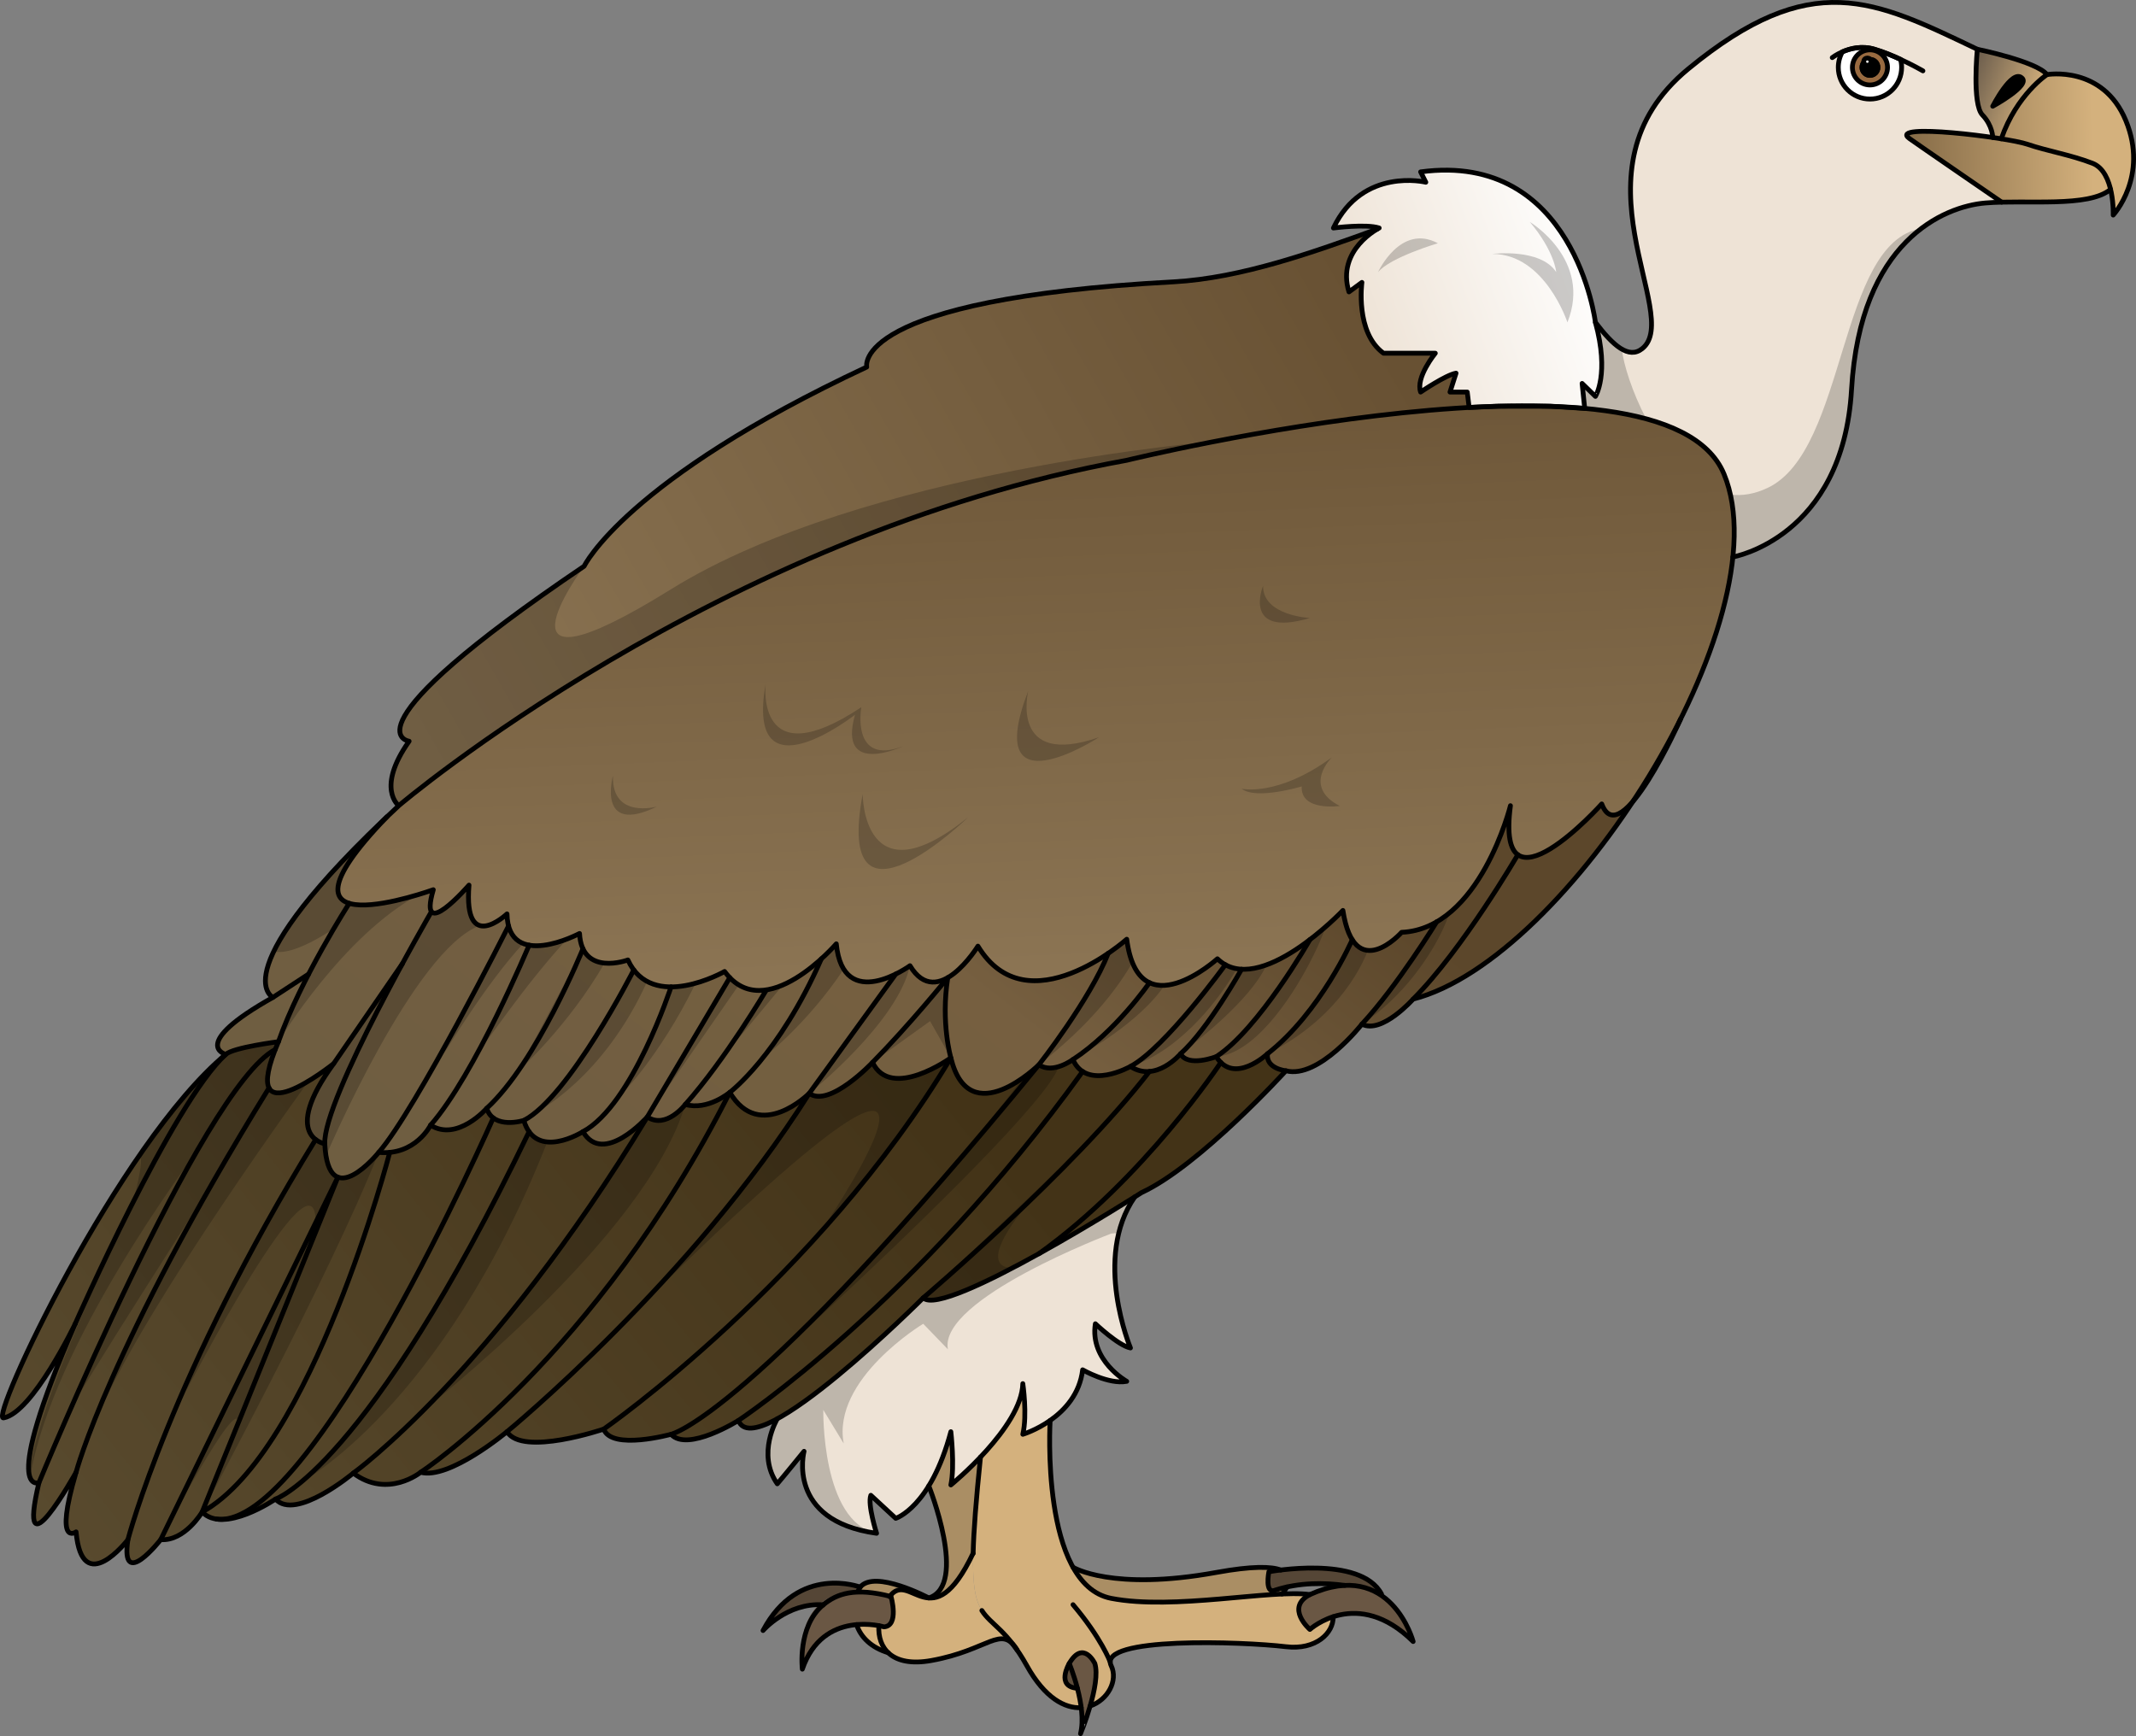 <?xml version="1.0" encoding="utf-8"?>
<!-- Generator: Adobe Illustrator 24.1.2, SVG Export Plug-In . SVG Version: 6.00 Build 0)  -->
<svg version="1.1" xmlns="http://www.w3.org/2000/svg" xmlns:xlink="http://www.w3.org/1999/xlink" x="0px" y="0px"
	 width="445.232px" height="361.898px" viewBox="0 0 445.232 361.898" enable-background="new 0 0 445.232 361.898"
	 xml:space="preserve">
<rect x="0" y="0" width="445.232" height="361.898" fill="#808080" stroke="none"/>
<g id="Layer_1">
	<g>
		<g>
			<path opacity="0.3" d="M306.228,84.941c-33.98,1.88-71.37,11.01-71.37,11.01c-84.71,15.36-150.7,71.12-151.73,71.99
				c-0.01,0.01-0.01,0.01-0.01,0.01s0,0-0.01,0c-0.26-0.21-4.59-3.88,2.17-13.44c0,0-14.64-1.92,36.48-36.48c0,0,8.61-18,58.9-41.52
				c0,0-3.46-14.16,63.98-17.76c14.2-0.79,29.32-6.24,42.39-10.97c-1.78,1.05-8.18,5.45-5.85,13.07l2.7-1.98
				c0,0-1.44,10.44,4.5,14.76h10.8c0,0-4.14,5.04-3.06,8.1c0,0,5.22-3.56,7.38-3.94l-1.26,3.94h3.6L306.228,84.941z"/>
			<g>
				<linearGradient id="SVGID_1_" gradientUnits="userSpaceOnUse" x1="382.822" y1="35.37" x2="436.342" y2="34.17">
					<stop  offset="0" style="stop-color:#685133"/>
					<stop  offset="1" style="stop-color:#D4B17D"/>
				</linearGradient>
				<path fill="url(#SVGID_1_)" d="M439.988,39.691c-4.23,2.99-14.98,2.13-23.01,2.27c-2.2-1.51-17.75-12.2-18.98-13.09
					c-3.32-2.42,8.8-1.47,17.37-0.21c0.62,0.09,1.21,0.18,1.78,0.27c2.49,0.4,4.5,0.81,5.45,1.14c4.2,1.44,8.88,2.16,13.56,3.96
					C438.368,34.881,439.458,37.341,439.988,39.691z"/>
				<path fill="#FFFFFF" d="M396.378,14.05c0,3.65-2.95,6.6-6.6,6.6c-3.65,0-6.6-2.95-6.6-6.6c0-1.18,0.31-2.29,0.86-3.25
					c1.63-0.71,4.05-1.33,6.7-0.53c1.85,0.55,3.76,1.34,5.42,2.11C396.308,12.911,396.378,13.471,396.378,14.05z"/>
				<circle fill="#986A40" cx="389.778" cy="14.051" r="3.66"/>
				
					<circle stroke="#000000" stroke-linecap="round" stroke-linejoin="round" stroke-miterlimit="10" cx="389.778" cy="14.051" r="1.665"/>
				<circle fill="#FFFFFF" cx="389.238" cy="12.851" r="0.75"/>
				<linearGradient id="SVGID_2_" gradientUnits="userSpaceOnUse" x1="332.652" y1="53.118" x2="284.772" y2="70.758">
					<stop  offset="0" style="stop-color:#FFFFFF"/>
					<stop  offset="1" style="stop-color:#EEE3D6"/>
				</linearGradient>
				<path fill="url(#SVGID_2_)" d="M332.548,82.631l-2.77-2.7l0.54,5.2c-0.03,0-0.06-0.01-0.09-0.01c-2.25-0.2-4.56-0.34-6.94-0.42
					c-3.54-0.13-7.22-0.13-10.97-0.02c-2.01,0.06-4.05,0.14-6.09,0.26l-0.39-3.21h-3.6l1.26-3.94c-2.16,0.38-7.38,3.94-7.38,3.94
					c-1.08-3.06,3.06-8.1,3.06-8.1h-10.8c-5.94-4.32-4.5-14.76-4.5-14.76l-2.7,1.98c-2.33-7.62,4.07-12.02,5.85-13.07
					c0.01-0.01,0.03-0.02,0.04-0.02c0.01-0.01,0.01-0.01,0.02-0.01c0.25-0.15,0.39-0.22,0.39-0.22c-2.7-0.9-9.54,0-9.54,0
					c6.12-12.78,19.26-9.54,19.26-9.54l-1.08-2.16c32.04-4.32,36.43,31.37,36.43,31.37
					C335.518,77.981,332.548,82.631,332.548,82.631z"/>
				<linearGradient id="SVGID_3_" gradientUnits="userSpaceOnUse" x1="290.325" y1="72.956" x2="101.464" y2="180.361">
					<stop  offset="0" style="stop-color:#685133"/>
					<stop  offset="1" style="stop-color:#8C7554"/>
				</linearGradient>
				<path fill="url(#SVGID_3_)" d="M306.228,84.941c2.25,26.37-21.21,57.924-35.19,60.634
					c-11.23,2.18-108.676,27.656-108.676,27.656c-84.71,15.36-78.204-6.16-79.234-5.29c-0.01,0.01-0.01,0.01-0.01,0.01s0,0-0.01,0
					c-0.26-0.21-4.59-3.88,2.17-13.44c0,0-14.64-1.92,36.46-36.46c0.01-0.01,0.02-0.02,0.02-0.02s8.61-18,58.9-41.52
					c0,0-3.46-14.16,63.98-17.76c14.2-0.79,29.32-6.24,42.39-10.97c-1.78,1.05-8.18,5.45-5.85,13.07l2.7-1.98
					c0,0-1.44,10.44,4.5,14.76h10.8c0,0-4.14,5.04-3.06,8.1c0,0,5.22-3.56,7.38-3.94l-1.26,3.94h3.6L306.228,84.941z"/>
				<linearGradient id="SVGID_4_" gradientUnits="userSpaceOnUse" x1="181.497" y1="203.891" x2="-57.441" y2="394.17">
					<stop  offset="0" style="stop-color:#433317"/>
					<stop  offset="1" style="stop-color:#635539"/>
				</linearGradient>
				<path fill="url(#SVGID_4_)" d="M268.038,223.211c0,0-18,19.8-30.06,25.38c0,0-0.52,0.33-1.44,0.91l-4.2,2.6
					c-4.05,2.48-9.84,5.94-15.76,9.22c-0.01,0.01-0.01,0.02-0.02,0.02c-10.76,5.97-21.98,11.35-24.12,9.21
					c0,0-14.77,14.77-26.09,22.52l-4.33,2.69c-4.06,2.21-7.16,2.8-8.1,0.35c0,0-10.62,6.66-14.04,2.88c0,0-12.42,3.42-14.04-1.08
					c0,0-16.92,5.76-20.16,0.54c0,0-12.06,10.08-18,8.46c0,0-6.84,5.57-14.04,0.18c0,0-12.06,10.08-16.2,5.4
					c0,0-6.78,4.63-11.84,4.22c-0.16-0.02-0.31-0.03-0.47-0.05c-1.14-0.16-2.17-0.61-2.99-1.47c0,0-3.6,6.12-8.64,5.76
					c0,0-8.46,10.83-6.84,0.02c0,0-9.54,12.4-10.8-1.64c0,0-4.68,3.42,0-12.42c0,0-12.6,22.68-7.74,2.16c0,0-1.25,0.49-1.85-1.06
					c0-0.01,0-0.01,0-0.02c-0.93-2.43-0.25-9.84,9.26-31.74c-1.18,2.42-9.19,18.34-14.79,19.32c-2.25,0.4,11.77-30.72,28.25-54.62
					c5.92-8.58,12.16-16.24,18.08-21.16c0.64-0.59,2.57-1.13,4.64-1.57c-0.02,0.09,5.64-1.6,14.93-4.21
					c29.93-8.43,97.6-26.5,134.8-25.7C259.988,189.56,268.038,223.211,268.038,223.211z"/>
				<path opacity="0.2" d="M134.928,232.84c0,0-18.295,33.167-46.572,61.059c0,0,46.302-35.948,54.492-63.669
					S134.928,232.84,134.928,232.84z"/>
				<path opacity="0.2" d="M126.527,279.255c0,0,38.192-39.844,42.152-51.334s29.52-7.41,29.52-7.41s-12.435,21.21-27.398,36.645
					C170.801,257.155,218.79,186.89,126.527,279.255z"/>
				<path opacity="0.2" d="M215.016,222.311c0,0-23.365,31.731-47.991,55.166S245.873,207.551,215.016,222.311z"/>
				<path opacity="0.2" d="M211.139,264.266c0,0-11.621,1.364,10.219-21.196l-28.92,27.48"/>
				<path opacity="0.2" d="M65.788,237.541c0,0-21.55,34.57-27.07,52.57c0,0,27.26-52.695,27.07-35.227l-32.29,66.067
					c0,0,16.271-30.917,16.145-24.279l-7.505,18.519c0,0,26.64-49.26,36.81-74.97S65.788,237.541,65.788,237.541z"/>
				<path opacity="0.2" d="M66.638,214.01l-2.3,11.33c0,0-33.67,46.22-43.24,68.38c0.37-1.14,6.64-19.62,23.14-47.04
					c-1.67,2.59-27.69,43.23-29.89,47.73c1.53-3.44,17.97-40.5,26.53-54.16c-0.91,1.2-30.03,39.94-34.61,67.74
					c-0.08-0.5-1.1-9.99,21.29-56.88c0,0,2.87-10.06,1.43-10.16c5.92-8.58,12.16-16.24,18.08-21.16c0.64-0.59,2.57-1.13,4.64-1.57
					C51.688,218.31,57.348,216.621,66.638,214.01z"/>
				<linearGradient id="SVGID_5_" gradientUnits="userSpaceOnUse" x1="229.956" y1="142.252" x2="128.435" y2="272.572">
					<stop  offset="0" style="stop-color:#5C472B"/>
					<stop  offset="0.402" style="stop-color:#765F40"/>
					<stop  offset="1" style="stop-color:#6F5E41"/>
				</linearGradient>
				<path fill="url(#SVGID_5_)" d="M340.348,167.111c-0.05,0.07-0.2,0.3-0.41,0.61c-0.52,0.79-1.05,1.57-1.59,2.34
					c-0.4,0.58-0.71,1.03-0.76,1.11c-0.01,0.01-0.01,0.01-0.01,0.01c-13.01,18.49-29.21,33.59-43.02,37.09c0,0-6.54,7.38-10.68,5.22
					c0,0-9,11.52-15.84,9.72c0,0-4.2-0.42-3.84-3.54c0,0-5.89,5.59-9.73,1.81c-0.34-0.33-0.65-0.73-0.95-1.21
					c0,0-5.88,2.28-7.44-0.6c0,0-2.85,3.38-6.48,3.69c-1.25,0.11-2.6-0.15-3.96-1.05c0,0-6.18,3.49-9.97,1.05
					c-0.82-0.52-1.52-1.32-2.03-2.49c0,0-4.2,3.12-7.08,1.08c-0.01,0.01-0.01,0.01-0.02,0.02c-0.01,0.02-0.03,0.03-0.05,0.05
					c-1.06,1.02-14.6,13.65-18.29-1.51c0,0-12.48,9-16.32,0.96c0,0-9,9.54-13.2,6.45c0,0,0,0.01-0.01,0.01
					c-0.42,0.41-10.44,10.12-16.55-0.22c0,0-4.59,3.87-9.27,2.52c0,0-3.96,5.22-7.92,2.61l-0.05,0.07
					c-0.77,0.84-9.32,9.95-13.36,2.99c0,0-7.74,4.9-11.23,0c-0.45-0.62-0.82-1.39-1.1-2.34c0,0-6.3,1.98-7.74-2.52
					c0,0-6.12,7.02-11.7,3.51c0,0-2.51,5.11-8.51,5.68c-0.72,0.06-1.48,0.07-2.29-0.01c0,0-5.18,6.46-8.52,5.17
					c-1.12-0.43-2.04-1.73-2.48-4.43c0,0,0,0,0-0.01c-0.05-0.31-0.1-0.63-0.13-0.97c-0.01-0.07-0.02-0.15-0.02-0.23
					c-0.05-0.41-0.08-0.86-0.1-1.33c0,0-0.97-0.15-1.91-0.88c-0.95-0.73-1.87-2.05-1.7-4.38c0,0,0,0,0-0.01
					c0.08-1.15,0.42-2.54,1.15-4.24c0.01-0.03,0.03-0.07,0.05-0.11c0.85-1.94,2.21-4.27,4.25-7.07c-0.56,0.44-11.47,9.04-13.46,5.05
					c-0.63-1.24-0.39-3.7,1.29-8c0.2-0.51,0.42-1.06,0.67-1.63c0,0-9.38,1.19-10.97,2.64c0,0-7.81-1.98,9.83-11.88
					c0,0-3.64-1.68,0.16-9.56c2.71-5.64,9.22-14.44,23.58-28.07c-10.991,11.409,194.693-12.4,194.693-12.41
					C275.341,157.861,337.728,170.141,340.348,167.111z"/>
				<path fill="#EEE3D6" d="M416.978,41.961c-2.2-1.51-17.75-12.2-18.98-13.09c-3.32-2.42,8.8-1.47,17.37-0.21c0,0,0-2.46-2.16-4.71
					c-2.16-2.25-1.05-13.68-1.05-13.68c-21.6-10.32-34.56-17.04-60.24,4.08c-25.68,21.12-0.96,51.36-9.6,58.32
					c-1.32,1.06-2.74,0.99-4.26,0.1c-1.72-0.98-3.56-3-5.51-5.57c2.97,10.78,0,15.43,0,15.43l-2.77-2.7l0.54,5.2
					c14.36,1.32,25.56,5.28,29.04,13.7c2,4.85,2.52,10.75,1.85,17.27c0,0,0.16-0.03,0.47-0.1c3.26-0.76,22.61-6.47,24.26-34.81
					c1.06-18.27,7.58-28.26,14.51-33.54c4.83-3.66,9.85-5.04,13.39-5.34c1.07-0.09,2.21-0.14,3.4-0.17
					C417.238,42.141,417.148,42.08,416.978,41.961z M384.038,10.8c1.63-0.71,4.05-1.33,6.7-0.53c1.85,0.55,3.76,1.34,5.42,2.11
					c0.15,0.53,0.22,1.09,0.22,1.67c0,3.65-2.95,6.6-6.6,6.6c-3.65,0-6.6-2.95-6.6-6.6C383.178,12.871,383.488,11.76,384.038,10.8z"
					/>
				<linearGradient id="SVGID_6_" gradientUnits="userSpaceOnUse" x1="382.731" y1="31.282" x2="436.251" y2="30.082">
					<stop  offset="0" style="stop-color:#685133"/>
					<stop  offset="1" style="stop-color:#D4B17D"/>
				</linearGradient>
				<path fill="url(#SVGID_6_)" d="M440.478,44.83c0,0,0.1-2.51-0.49-5.14c-0.53-2.35-1.62-4.81-3.83-5.66
					c-4.68-1.8-9.36-2.52-13.56-3.96c-0.95-0.33-2.96-0.74-5.45-1.14c3.22-9.25,9.53-13.38,9.53-13.38s11.64-2.04,16.44,9.6
					S440.478,44.83,440.478,44.83z"/>
				<linearGradient id="SVGID_7_" gradientUnits="userSpaceOnUse" x1="424.503" y1="22.98" x2="406.593" y2="16.32">
					<stop  offset="0" style="stop-color:#D4B17D"/>
					<stop  offset="1" style="stop-color:#554B42"/>
				</linearGradient>
				<path fill="url(#SVGID_7_)" d="M412.158,10.271c0,0-1.11,11.43,1.05,13.68c2.16,2.25,2.16,4.71,2.16,4.71
					c0.62,0.09,1.21,0.18,1.78,0.27c3.22-9.25,9.53-13.38,9.53-13.38C424.518,12.791,412.158,10.271,412.158,10.271z
					 M415.368,22.141c0,0,3.96-7.73,6.03-5.93C423.468,17.74,415.368,22.141,415.368,22.141z"/>
				<path d="M415.368,22.141c0,0,3.96-7.73,6.03-5.93C423.468,17.74,415.368,22.141,415.368,22.141z"/>
				<path fill="#EEE3D6" d="M228.318,275.951c-1.2,7.68,6.54,12,6.54,12c-3.78,0.72-9.19-2.4-9.19-2.4
					c-0.61,5.09-3.79,8.47-6.78,10.56c-2.93,2.06-5.69,2.88-5.69,2.88c0.96-4.08,0-10.56,0-10.56c-0.13,5.06-4.74,11.02-8.82,15.31
					c-3.26,3.44-6.18,5.81-6.18,5.81c0.84-3.84,0-11.1,0-11.1c-1.33,5.01-2.98,8.66-4.6,11.3c-3.49,5.7-6.89,6.76-6.89,6.76
					l-5.19-4.8c-0.72,1.92,1.2,7.92,1.2,7.92c-18.96-2.64-15.12-17.09-15.12-17.09c-3.84,4.74-5.58,6.77-5.58,6.77
					c-4.38-6.24,0-13.55,0-13.55c1.35-0.73,2.81-1.65,4.33-2.69c11.32-7.75,26.09-22.52,26.09-22.52
					c2.14,2.14,13.36-3.24,24.12-9.21c0.01,0,0.01-0.01,0.02-0.02c5.92-3.28,11.71-6.74,15.76-9.22l4.2-2.6
					c-1.63,2.34-2.69,4.89-3.33,7.49c-2.83,11.49,2.43,24,2.43,24C233.118,280.51,228.318,275.951,228.318,275.951z"/>
				<path fill="#D4B17D" d="M277.878,337.03c0.09,3.37-3.56,6.99-9.84,6.24c-9-1.08-39.36-2.16-36.42,3.96
					c1.48,3.08-0.71,7.17-4.39,8.39c0.91-3.11,1.64-6.73,0.98-8.86c0,0-2.29-4.79-5.13-0.33c0,0-0.01,0.03-0.04,0.07
					c-0.05,0.08-0.11,0.17-0.16,0.26c0,0,0.01,0.01,0.02,0.04c-0.56,1.16-1.95,4.73,1.66,5.11c0.34,1.27,0.64,2.66,0.81,4.06
					c-3.4,0.2-7.58-1.99-11.33-8.74c-0.71-1.28-1.4-2.37-2.06-3.31c-0.02-0.04-0.05-0.08-0.07-0.11c-0.23-0.37-0.46-0.69-0.69-0.95
					l-0.05-0.05c-7.12-9.3-10.58-2.24-6.79-39.07c4.08-4.29,8.69-10.25,8.82-15.31c0,0,0.96,6.48,0,10.56c0,0,2.76-0.82,5.69-2.88
					c0,0-1.22,19.88,4.77,30.6c0,0,0,0,0.01,0.01c1.87,3.34,4.43,5.79,7.95,6.47c10.59,2.06,25.93-0.48,35.66-0.91
					c2.26-0.1,4.22-0.09,5.75,0.12c-5.21,2.74,0,7.27,0,7.27S274.858,338.001,277.878,337.03z"/>
				<path fill="#5C4B39" d="M224.558,351.911c-3.61-0.38-2.22-3.95-1.66-5.11C223.018,347.111,223.868,349.211,224.558,351.911z"/>
				<path fill="#6A5744" d="M294.558,342.191c-6.63-6.56-12.69-6.47-16.68-5.17v0.01c-3.02,0.97-4.85,2.64-4.85,2.64
					s-5.21-4.53,0-7.27c2.73-1.23,5.14-1.81,7.26-1.91c2.57-0.13,4.72,0.45,6.5,1.4
					C292.638,335.001,294.558,342.191,294.558,342.191z"/>
				<path fill="#6A5744" d="M227.228,355.621c-0.86,2.99-1.88,5.5-1.99,5.76c0.4-1.62,0.38-3.52,0.13-5.41
					c-0.17-1.4-0.47-2.79-0.81-4.06c-0.69-2.7-1.54-4.8-1.66-5.11c0.06-0.13,0.11-0.24,0.14-0.3c0.03-0.04,0.04-0.07,0.04-0.07
					c2.84-4.46,5.13,0.33,5.13,0.33C228.868,348.891,228.138,352.51,227.228,355.621z"/>
				<path fill="#6A5744" d="M184.248,339.131c0,0-5.334-0.885-8.414,0.035c-3.79,1.13-6.206,1.835-8.596,8.785
					c0,0-1.51-8.88,3.5-13.45c1.75-1.61,4.3-2.68,7.99-2.66h0.03c1.91,0.01,5.18,0.5,7.74,1.17
					C186.498,333.011,187.468,338.931,184.248,339.131z"/>
				<path fill="#D4B17D" d="M185.148,344.53c-3.303-1.238-5.276-2.931-6.606-5.863c3.218-0.531,4.655,0.222,4.655,0.222
					C183.446,341.599,183.048,342.55,185.148,344.53z"/>
				<path fill="#D4B17D" d="M193.578,333.101c-0.06,0-0.13-0.01-0.19-0.02h-0.05c-3.16-0.37-5.61-3.43-7.9-0.25
					c-2.56-0.67-4.77-0.98-6.68-0.99c0.03-0.1,0.07-0.2,0.11-0.3c0.07-0.15,0.16-0.29,0.24-0.43c0.07-0.09,0.13-0.18,0.2-0.26
					c0,0,0,0-0.01,0c2.95-3.62,13.57,1.87,14.26,2.24C193.568,333.091,193.578,333.101,193.578,333.101z"/>
				<path fill="#D4B17D" d="M211.168,342.81c-2.97-3.39-6.03,1.36-17.04,3.34c-4.38,0.79-7.27-0.01-8.98-1.62
					c-2.1-1.98-2.902-2.63-1.952-5.64c5.098-0.222,2.242-6.06,2.242-6.06c2.29-3.18,4.74-0.12,7.9,0.25h0.05
					c0.06,0.01,0.13,0.02,0.19,0.02h0.01c0.01,0.01,0.01,0.01,0.01,0.01h0.01c0.01,0,0.03-0.01,0.04-0.02h0.01
					c2.46-0.01,5.87-2,9.19-9.4C202.488,338.101,205.778,335.771,211.168,342.81z"/>
				<path fill="#D4B17D" d="M204.378,303.74c-0.92,8.96-1.42,15.32-1.53,19.95c-3.32,7.4-6.73,9.39-9.19,9.4
					c8.2-2.71-0.06-23.34-0.06-23.34c1.62-2.64,3.27-6.29,4.6-11.3c0,0,0.84,7.26,0,11.1
					C198.198,309.55,201.118,307.181,204.378,303.74z"/>
				<path fill="#6A5744" d="M179.298,330.851c-0.07,0.08-0.14,0.17-0.19,0.26c-0.08,0.14-0.17,0.28-0.24,0.43
					c-0.05,0.1-0.1,0.2-0.14,0.3c-3.69-0.02-6.24,1.05-7.99,2.66c-6.81-0.01-11.4,5.07-11.68,5.38
					C166.298,326.231,178.808,330.671,179.298,330.851z"/>
				<path fill="#D4B17D" d="M268.238,330.82c-0.22,0.44-0.62,1.01-0.96,1.46c-9.73,0.43-25.07,2.97-35.66,0.91
					c-3.52-0.68-6.08-3.13-7.95-6.47c0.36,0.21,8.62,4.94,29.85,1.07c7.55-1.38,11.51-1.25,13.46-0.5
					c-1.53,0.18-2.49,0.36-2.49,0.36s-0.97,4.86,1.39,3.8C266.658,331.201,267.448,330.99,268.238,330.82z"/>
				<path fill="#6A5744" d="M287.958,332.28c0,0-0.42-0.16-1.17-0.39c-1.78-0.95-3.93-1.53-6.5-1.4c-3.46-0.47-7.73-0.62-12.05,0.33
					c-0.79,0.17-1.58,0.38-2.36,0.63c-2.36,1.06-1.39-3.8-1.39-3.8s0.96-0.18,2.49-0.36
					C272.298,326.631,284.558,325.901,287.958,332.28z"/>
				<path opacity="0.2" d="M193.578,333.101c-0.06,0-0.13-0.01-0.19-0.02h-0.05c-3.16-0.37-5.61-3.43-7.9-0.25
					c-2.56-0.67-4.77-0.98-6.68-0.99c0.03-0.1,0.07-0.2,0.11-0.3c0.07-0.15,0.16-0.29,0.24-0.43c0.07-0.09,0.13-0.18,0.2-0.26
					c0,0,0,0-0.01,0c2.95-3.62,13.57,1.87,14.26,2.24C193.568,333.091,193.578,333.101,193.578,333.101z"/>
				<path opacity="0.2" d="M204.378,303.74c-0.92,8.96-1.42,15.32-1.53,19.95c-3.32,7.4-6.73,9.39-9.19,9.4
					c8.2-2.71-0.06-23.34-0.06-23.34c1.62-2.64,3.27-6.29,4.6-11.3c0,0,0.84,7.26,0,11.1
					C198.198,309.55,201.118,307.181,204.378,303.74z"/>
				<path opacity="0.2" d="M179.298,330.851c-0.07,0.08-0.14,0.17-0.19,0.26c-0.08,0.14-0.17,0.28-0.24,0.43
					c-0.05,0.1-0.1,0.2-0.14,0.3c-3.69-0.02-6.24,1.05-7.99,2.66c-6.81-0.01-11.4,5.07-11.68,5.38
					C166.298,326.231,178.808,330.671,179.298,330.851z"/>
				<path opacity="0.2" d="M268.238,330.82c-0.22,0.44-0.62,1.01-0.96,1.46c-9.73,0.43-25.07,2.97-35.66,0.91
					c-3.52-0.68-6.08-3.13-7.95-6.47c0.36,0.21,8.62,4.94,29.85,1.07c7.55-1.38,11.51-1.25,13.46-0.5
					c-1.53,0.18-2.49,0.36-2.49,0.36s-0.97,4.86,1.39,3.8C266.658,331.201,267.448,330.99,268.238,330.82z"/>
				<path opacity="0.2" d="M287.958,332.28c0,0-0.42-0.16-1.17-0.39c-1.78-0.95-3.93-1.53-6.5-1.4c-3.46-0.47-7.73-0.62-12.05,0.33
					c-0.79,0.17-1.58,0.38-2.36,0.63c-2.36,1.06-1.39-3.8-1.39-3.8s0.96-0.18,2.49-0.36
					C272.298,326.631,284.558,325.901,287.958,332.28z"/>
				<path opacity="0.2" d="M58.048,217.131c1.89-5.37,11.21-22.96,11.5-23.51c-6.44,4.18-10.26,5.22-12.49,4.73
					c2.71-5.64,9.22-14.44,23.58-28.07c-11.83,12.28-11.78,16.84-7.84,18.03c3.66,1.11,10.68-0.69,14.63-1.89
					C71.588,194.911,58.458,216.461,58.048,217.131z"/>
				<path opacity="0.2" d="M67.948,240.951c-0.05-0.31-0.1-0.63-0.13-0.97c-0.01-0.07-0.02-0.15-0.02-0.23
					c-0.1-1.33-0.42-0.71-0.1-1.33c-3.762-0.876-3.627-4.385-3.61-5.27c-0.036-1.975,0.3-2.48,1.15-4.24
					c0.01-0.03,0.03-0.07,0.05-0.11c1.64-3.35,4.9-8.03,9.42-14.57c6.94-10.09,15.22-24.2,15.22-24.2c1.37,1.94,7.83-5.52,7.83-5.52
					c-0.48,5.84,0.68,7.97,2.26,8.42v0.01C86.338,197.961,68.318,240.101,67.948,240.951z"/>
				<path opacity="0.2" d="M109.068,196.681c-7.75,8.36-15.97,22.07-16.56,23.05l13.5-26.69
					C106.538,195.01,107.658,196.131,109.068,196.681z"/>
				<path opacity="0.2" d="M118.268,195.721c-8.46,8.98-18.76,24.08-19.42,25.04l11.44-23.74
					C112.918,197.49,116.098,196.56,118.268,195.721z"/>
				<path opacity="0.2" d="M126.018,200.771c-7.63,13.19-17.69,22.24-18.07,22.58l13.57-25.57
					C122.478,199.851,124.268,200.601,126.018,200.771z"/>
				<path opacity="0.2" d="M134.898,204.59c-9.07,20.07-22.78,27.12-23.4,27.43c7.73-5.55,20.61-29.83,20.61-29.83
					C132.918,203.26,133.868,204.041,134.898,204.59z"/>
				<path opacity="0.2" d="M144.998,204.971c-7.8,15.92-16.1,23.82-16.1,23.82c6.13-8.66,10.98-23.06,10.98-23.06
					C141.638,205.731,143.408,205.411,144.998,204.971z"/>
				<path opacity="0.2" d="M154.018,205.32l-19.09,27.52l-0.05,0.07l17.24-29.11C152.728,204.431,153.358,204.931,154.018,205.32z"
					/>
				<path opacity="0.2" d="M163.198,205.32l-13.4,16.15l9.81-15.1C160.808,206.201,162.018,205.83,163.198,205.32z"/>
				<path opacity="0.2" d="M175.868,202.03c-7.65,11.48-16.73,18.5-17.08,18.77c8.45-10.86,12.42-20.92,12.42-20.92
					c1.91-1.74,3.11-3.13,3.11-3.13C174.548,199.101,175.098,200.81,175.868,202.03z"/>
				<path opacity="0.2" d="M168.678,227.921c0,0,18.36-14.61,21-26.61c2.64-12-2.97,1.74-2.97,1.74L168.678,227.921z"/>
				<path opacity="0.2" d="M198.198,220.51l-4.332-7.65l-11.988,8.61l15.68-17.67C197.558,203.8,196.622,216.415,198.198,220.51z"/>
				<path opacity="0.2" d="M216.558,221.951c0,0,10.64-13.8,14.44-23.22c3.8-9.42,8.596-6.583,8.596-6.583
					S237.198,205.871,216.558,221.951z"/>
				<path opacity="0.2" d="M223.638,220.871c0,0,9.24-5.28,15.96-16.02C246.318,194.111,249.438,206.59,223.638,220.871z"/>
				<path opacity="0.2" d="M235.638,222.31c0,0,7.76-3.64,19.78-21.2S254.958,216.19,235.638,222.31z"/>
				<path opacity="0.2" d="M246.078,219.671c0,0,7.2-7.06,12.72-17.63C264.318,191.471,272.958,199.391,246.078,219.671z"/>
				<path opacity="0.2" d="M253.518,220.271c0,0,8.54-5.1,19.51-24.39C283.998,176.591,268.836,219.212,253.518,220.271z"/>
				<path opacity="0.2" d="M264.198,219.671c0,0,10.24-7.12,17.66-23.78C289.278,179.231,290.478,206.591,264.198,219.671z"/>
				<path opacity="0.2" d="M283.878,213.49c0,0,8.76-8.18,15.6-21.34C306.318,178.991,301.503,201.86,283.878,213.49z"/>
				<linearGradient id="SVGID_8_" gradientUnits="userSpaceOnUse" x1="212.519" y1="63.115" x2="218.279" y2="204.955">
					<stop  offset="0" style="stop-color:#685133"/>
					<stop  offset="1" style="stop-color:#8C7554"/>
				</linearGradient>
				<path fill="url(#SVGID_8_)" d="M361.678,116.001c-1.44,10.02-5.93,22.99-11.36,33.87c0,0-0.02,0.04-0.06,0.13
					c-0.04,0.08-0.1,0.21-0.19,0.39c-0.46,0.91-0.93,1.82-1.41,2.73c-0.24,0.44-0.47,0.87-0.7,1.31c0,0.01-0.01,0.01-0.01,0.01
					c-2.32,4.28-4.85,8.53-7.57,12.62c0,0.01-0.01,0.02-0.01,0.02s-0.01,0.01-0.02,0.03c-2.62,3.03-5.09,4.18-6.48,0.48
					c0,0-12.64,14.1-17.49,10.58c-1.59-1.15-2.34-4.16-1.55-10.17c-0.27,1.05-4.75,18.01-15.35,24.15c0,0,0,0,0,0.01
					c-2.17,1.26-4.61,2.07-7.32,2.19c0,0-6.58,7.39-10.3,1.54c-0.82-1.3-1.5-3.26-1.94-6.1c0,0-2.89,3.04-6.89,6.09
					c0,0,0,0-0.01,0.01c0,0.01-0.01,0.01-0.01,0.01c-4.19,3.19-9.6,6.39-14.21,6.14c-1.19-0.06-2.33-0.35-3.38-0.93
					c-0.58-0.32-1.14-0.73-1.66-1.24c0,0-8.47,7.67-14.16,4.98c-2.24-1.05-4.04-3.71-4.74-9.06c0,0-1.48,1.33-3.86,2.94
					c-6.48,4.41-19.6,10.98-27.16-1.5c0,0-2.8,4.57-6.28,6.57c0,0,0,0,0,0.01h-0.01c-2.54,1.46-5.44,1.55-7.87-2.5
					c0,0-1.22,0.88-2.97,1.74l-0.01,0.01c-4.18,2.05-11.37,3.99-12.38-6.31c0,0-1.2,1.39-3.11,3.13
					c-4.53,4.1-13.08,10.13-19.09,3.92c-0.37-0.38-0.73-0.81-1.08-1.29c0,0-5.63,3.22-11.16,3.22c-2.89,0-5.75-0.88-7.77-3.54
					c-0.46-0.6-0.87-1.29-1.23-2.08c0,0-7.04,2.64-9.36-2.33c0-0.01,0-0.01,0-0.01c-0.39-0.83-0.65-1.88-0.72-3.18
					c0,0-6.06,3.23-10.51,2.43c-1.96-0.34-3.6-1.46-4.28-3.98c0-0.01,0-0.02,0-0.02c-0.2-0.72-0.31-1.55-0.33-2.51
					c0,0-9.12,8.64-7.92-6c0,0-6.46,7.46-7.83,5.52c-0.41-0.57-0.37-1.95,0.39-4.56c0,0-12.25,4.44-17.52,2.84
					c-3.94-1.19-3.99-5.75,7.84-18.03c0.8-0.76,1.8-1.7,2.47-2.33c0.01,0,0.01,0,0.01,0s0,0,0.01-0.01
					c1.03-0.87,67.02-56.63,151.73-71.99c0,0,37.39-9.13,71.37-11.01l6.09-0.26l10.97,0.02l6.94,0.42c0.03,0,0.06,0.01,0.09,0.01
					c14.36,1.32,25.56,5.28,29.04,13.7c2,4.85,2.52,10.75,1.85,17.27C361.208,116.101,361.368,116.07,361.678,116.001z"/>
				<path opacity="0.2" d="M62.636,309.071c0,0,29.597-15.573,51.439-71.027l-3.787-2.143
					C110.288,235.901,89.748,282.847,62.636,309.071z"/>
				<path opacity="0.2" d="M192.438,270.55c0,0,3.195,2.451,18.701-6.284"/>
				<path opacity="0.2" d="M253.518,91.961c-11.23,2.18-18.66,3.99-18.66,3.99c-84.71,15.36-150.7,71.12-151.73,71.99
					c-0.01,0.01-0.01,0.01-0.01,0.01s0,0-0.01,0c-0.26-0.21-4.59-3.88,2.17-13.44c0,0-14.64-1.92,36.46-36.46
					c-0.69,0.94-21.4,29.33,18.14,4.78C180.078,97.871,253.518,91.961,253.518,91.961z"/>
				<path opacity="0.2" d="M341.678,86.941c0.49,0.12,0.98,0.25,1.46,0.38v-0.01c-2.94-5.62-4.72-11.33-5.08-14.54
					c-1.72-0.98-3.56-3-5.51-5.57c2.97,10.78,0,15.43,0,15.43l-2.77-2.7l0.54,5.2c0.9,0.08,1.78,0.18,2.65,0.28
					c0.39,0.05,0.79,0.09,1.17,0.14c0.9,0.12,1.79,0.25,2.66,0.4c0.39,0.06,0.78,0.13,1.17,0.2c0.28,0.05,0.56,0.11,0.83,0.16
					c0.47,0.09,0.93,0.18,1.38,0.28C340.688,86.701,341.188,86.821,341.678,86.941L341.678,86.941z"/>
				<path opacity="0.2" d="M360.968,104.521c-0.08-0.48-0.17-0.95-0.27-1.41c2.43,0.29,5.02-0.11,7.74-1.4
					c16.6-7.85,14.63-51.28,32.01-54.06c-6.93,5.28-13.45,15.27-14.51,33.54c-1.65,28.34-21,34.05-24.26,34.81
					c-0.31,0.07-0.47,0.1-0.47,0.1c0.18-1.79,0.28-3.53,0.28-5.21c0-0.49-0.01-0.97-0.03-1.44c0-0.12-0.01-0.24-0.01-0.36
					c-0.02-0.49-0.05-0.97-0.09-1.44c0-0.01,0-0.02,0-0.03c-0.03-0.44-0.08-0.88-0.14-1.31c0-0.14-0.02-0.27-0.04-0.4
					C361.118,105.441,361.048,104.971,360.968,104.521L360.968,104.521z"/>
				<path opacity="0.2" d="M236.538,249.501c-1.63,2.34-2.69,4.89-3.33,7.49l-1.59,0.16c0,0-35.98,13.6-34.04,24.12l-5.14-5.32
					c0,0-19.1,11.52-16.57,24.96l-4.26-7.01c0,0-0.41,23.33,11.11,25.73c-18.96-2.64-15.12-17.09-15.12-17.09
					c-3.84,4.74-5.58,6.77-5.58,6.77c-4.38-6.24,0-13.55,0-13.55c1.35-0.73,2.81-1.65,4.33-2.69c11.32-7.75,26.09-22.52,26.09-22.52
					c2.14,2.14,13.36-3.24,24.12-9.21c0.01,0,0.01-0.01,0.02-0.02c5.92-3.28,11.71-6.74,15.76-9.22L236.538,249.501z"/>
				<path opacity="0.2" d="M326.718,67.201c0,0-4.68-14.27-15.66-14.27c0,0,10.02-1.26,13.32,3.78c0,0-0.328-4.311-5.49-10.44
					C318.888,46.271,331.938,54.111,326.718,67.201z"/>
				<path opacity="0.2" d="M299.718,50.711c0,0-9.96,2.93-12.48,6.025C287.238,56.736,291.918,46.511,299.718,50.711z"/>
				<path opacity="0.2" d="M159.578,142.639c0,0-2.117,19.427,19.958,4.792c0,0-2.232,12.344,8.759,8.111
					c0,0-13.799,6.525-10.07-6.552C178.225,148.989,155.319,166.957,159.578,142.639z"/>
				<path opacity="0.2" d="M214.336,143.991c0,0-4.028,16.209,14.746,9.692C229.082,153.683,204.44,169.698,214.336,143.991z"/>
				<path opacity="0.2" d="M179.815,165.547c0,0,0,22.535,21.985,4.819C201.8,170.366,173.809,197.587,179.815,165.547z"/>
				<path opacity="0.2" d="M258.797,164.415c0,0,7.489,1.767,18.83-6.544c0,0-6.291,6.065,1.644,10.139c0,0-8.228,1.198-7.934-4.074
					C271.336,163.936,261.833,166.811,258.797,164.415z"/>
				<path opacity="0.2" d="M127.758,161.711c0,0-3.46,12.592,9.19,6.416C136.948,168.126,127.518,170.831,127.758,161.711z"/>
				<path opacity="0.2" d="M263.275,122.111c0,0-4.478,10.92,9.757,6.72C273.032,128.831,263.192,128.351,263.275,122.111z"/>
			</g>
		</g>
		<g>
			<path fill="none" stroke="#000000" stroke-linecap="round" stroke-linejoin="round" stroke-miterlimit="10" d="M361.206,116.103
				c0,0,22.932-3.952,24.732-34.912c1.8-30.96,19.26-38.16,27.9-38.88c8.64-0.72,21.48,1.02,26.09-2.836"/>
			<path fill="none" stroke="#000000" stroke-linecap="round" stroke-linejoin="round" stroke-miterlimit="10" d="M426.678,15.551
				c0,0-6.314,4.132-9.532,13.382"/>
			<path fill="none" stroke="#000000" stroke-linecap="round" stroke-linejoin="round" stroke-miterlimit="10" d="M415.368,22.145
				c0,0,3.96-7.735,6.03-5.935C423.468,17.741,415.368,22.145,415.368,22.145z"/>
			<path fill="none" stroke="#000000" stroke-linecap="round" stroke-linejoin="round" stroke-miterlimit="10" d="M412.158,10.271
				c0,0-1.11,11.43,1.05,13.68s2.16,4.709,2.16,4.709"/>
			<path fill="none" stroke="#000000" stroke-linecap="round" stroke-linejoin="round" stroke-miterlimit="10" d="M400.818,14.771
				c0,0-2-1.16-4.66-2.39c-1.66-0.77-3.57-1.56-5.42-2.11c-2.65-0.8-5.07-0.18-6.7,0.53c-1.32,0.58-2.12,1.21-2.12,1.21"/>
			
				<circle fill="none" stroke="#000000" stroke-linecap="round" stroke-linejoin="round" stroke-miterlimit="10" cx="389.778" cy="14.051" r="3.66"/>
			
				<circle stroke="#000000" stroke-linecap="round" stroke-linejoin="round" stroke-miterlimit="10" cx="389.778" cy="14.051" r="1.665"/>
			<path fill="none" stroke="#000000" stroke-linecap="round" stroke-linejoin="round" stroke-miterlimit="10" d="M396.378,14.05
				c0,3.65-2.95,6.6-6.6,6.6c-3.65,0-6.6-2.95-6.6-6.6c0-1.18,0.31-2.29,0.86-3.25c1.63-0.71,4.05-1.33,6.7-0.53
				c1.85,0.55,3.76,1.34,5.42,2.11C396.308,12.911,396.378,13.471,396.378,14.05z"/>
			
				<circle fill="#FFFFFF" stroke="#000000" stroke-linecap="round" stroke-linejoin="round" stroke-miterlimit="10" cx="389.238" cy="12.851" r="0.75"/>
			<path fill="none" stroke="#000000" stroke-linecap="round" stroke-linejoin="round" stroke-miterlimit="10" d="M332.553,67.204
				c0,0-4.394-35.694-36.434-31.374l1.08,2.16c0,0-13.14-3.24-19.26,9.54c0,0,6.84-0.9,9.54,0c0,0-9,4.5-6.3,13.32l2.7-1.98
				c0,0-1.44,10.44,4.5,14.76h10.8c0,0-4.14,5.04-3.06,8.1c0,0,5.22-3.564,7.38-3.942l-1.26,3.942h3.6l0.389,3.207l6.093-0.257
				l10.969,0.016l7.031,0.436l-0.542-5.202l2.774,2.7C332.553,82.631,335.519,77.982,332.553,67.204z"/>
			<path fill="none" stroke="#000000" stroke-linecap="round" stroke-linejoin="round" stroke-miterlimit="10" d="M332.552,67.205
				c3.671,4.823,6.948,7.736,9.766,5.466c8.64-6.96-16.08-37.2,9.6-58.32c25.68-21.12,38.64-14.4,60.24-4.08
				c0,0,12.36,2.52,14.52,5.28c0,0,11.64-2.04,16.44,9.6s-2.64,19.68-2.64,19.68s0.36-9-4.32-10.8c-4.68-1.8-9.36-2.52-13.56-3.96
				c-4.2-1.44-29.203-4.548-24.6-1.2c1.32,0.96,19.238,13.27,19.238,13.27"/>
			<path fill="none" stroke="#000000" stroke-linecap="round" stroke-linejoin="round" stroke-miterlimit="10" d="M83.118,167.951
				c0,0,66.36-56.52,151.74-72c0,0,112.02-27.36,124.5,2.88c12.48,30.24-32.64,101.28-64.8,109.44c0,0-6.54,7.38-10.68,5.22
				c0,0-9,11.52-15.84,9.72c0,0-18,19.8-30.06,25.38c0,0-41.22,26.28-45.54,21.96c0,0-34.92,34.92-38.52,25.56
				c0,0-10.62,6.66-14.04,2.88c0,0-12.42,3.42-14.04-1.08c0,0-16.92,5.76-20.16,0.54c0,0-12.06,10.08-18,8.46
				c0,0-6.84,5.573-14.04,0.176c0,0-12.06,10.084-16.2,5.404c0,0-10.8,7.38-15.3,2.7c0,0-3.6,6.12-8.64,5.76
				c0,0-8.46,10.831-6.84,0.015c0,0-9.54,12.405-10.8-1.635c0,0-4.68,3.42,0-12.42c0,0-12.6,22.68-7.74,2.16
				c0,0-8.28,3.24,7.56-33.12c0,0-8.877,18.55-14.94,19.62c-3.06,0.54,23.94-57.15,46.327-75.78c0,0-7.807-1.98,9.833-11.88
				C56.898,207.911,45.678,202.751,83.118,167.951c0,0-4.8-3.6,2.16-13.44c0,0-14.64-1.92,36.48-36.48c0,0,8.607-18,58.904-41.52
				c0,0-3.464-14.16,63.976-17.76c14.212-0.79,29.359-6.255,42.434-10.995"/>
			<path fill="none" stroke="#000000" stroke-linecap="round" stroke-linejoin="round" stroke-miterlimit="10" d="M350.314,149.868
				c0,0-12.531,28.162-16.443,17.722c0,0-22.273,24.84-19.033,0.36c0,0-6.36,25.68-22.68,26.4c0,0-9.84,11.04-12.24-4.56
				c0,0-17.52,18.48-26.16,10.08c0,0-16.44,14.88-18.9-4.08c0,0-20.7,18.48-31.02,1.44c0,0-8.4,13.68-14.16,4.08
				c0,0-13.92,10.08-15.36-4.56c0,0-14.88,17.28-23.28,5.76c0,0-15.12,8.64-20.16-2.4c0,0-9.6,3.6-10.08-5.52
				c0,0-14.88,7.92-15.12-4.08c0,0-9.12,8.64-7.92-6c0,0-10.8,12.48-7.44,0.96c0,0-37.357,13.54-9.678-15.19"/>
			<path fill="none" stroke="#000000" stroke-linecap="round" stroke-linejoin="round" stroke-miterlimit="10" d="M15.678,275.951
				c0,0,20.294-46.08,31.387-56.16c1.596-1.451,10.973-2.64,10.973-2.64c-9,21,11.52,4.56,11.52,4.56
				c-11.16,15.24-1.86,16.71-1.86,16.71c0.72,14.94,11.25,1.8,11.25,1.8c7.65,0.72,10.8-5.67,10.8-5.67
				c5.58,3.51,11.7-3.51,11.7-3.51c1.44,4.5,7.74,2.52,7.74,2.52c2.52,8.55,12.33,2.34,12.33,2.34c4.23,7.29,13.41-3.06,13.41-3.06
				c3.96,2.61,7.92-2.61,7.92-2.61c4.68,1.35,9.27-2.52,9.27-2.52c6.24,10.56,16.56,0.211,16.56,0.211
				c4.2,3.091,13.2-6.451,13.2-6.451c3.84,8.04,16.32-0.96,16.32-0.96c3.845,15.788,18.36,1.44,18.36,1.44
				c2.88,2.04,7.08-1.08,7.08-1.08c2.88,6.6,12,1.44,12,1.44c5.28,3.48,10.44-2.64,10.44-2.64c1.56,2.88,7.44,0.6,7.44,0.6
				c3.72,6,10.68-0.6,10.68-0.6c-0.36,3.12,3.84,3.54,3.84,3.54"/>
			<path fill="none" stroke="#000000" stroke-linecap="round" stroke-linejoin="round" stroke-miterlimit="10" d="M8.118,309.071
				c0,0,33.96-82.285,49.252-90.288"/>
			<path fill="none" stroke="#000000" stroke-linecap="round" stroke-linejoin="round" stroke-miterlimit="10" d="M56.076,226.785
				c-33.402,54.155-40.218,80.125-40.218,80.125"/>
			<path fill="none" stroke="#000000" stroke-linecap="round" stroke-linejoin="round" stroke-miterlimit="10" d="M26.658,320.966
				c0,0,9.009-34.479,39.135-83.422"/>
			<path fill="none" stroke="#000000" stroke-linecap="round" stroke-linejoin="round" stroke-miterlimit="10" d="M57.438,312.491
				c0,0,18.922-6.3,52.852-76.59"/>
			<path fill="none" stroke="#000000" stroke-linecap="round" stroke-linejoin="round" stroke-miterlimit="10" d="M87.678,306.911
				c0,0,36.36-23.74,64.44-79.2c0,0,10.213-7.666,19.086-27.833"/>
			<path fill="none" stroke="#000000" stroke-linecap="round" stroke-linejoin="round" stroke-miterlimit="10" d="M105.678,298.451
				c0,0,38.52-31.603,63-70.529l18.029-24.868"/>
			<path fill="none" stroke="#000000" stroke-linecap="round" stroke-linejoin="round" stroke-miterlimit="10" d="M125.838,297.911
				c0,0,44.641-31.063,72.36-77.4c0,0-2.128-7.269-0.644-16.714c0,0-7.876,9.754-15.676,17.674"/>
			<path fill="none" stroke="#000000" stroke-linecap="round" stroke-linejoin="round" stroke-miterlimit="10" d="M139.878,298.991
				c0,0,16.56-3.6,76.68-77.04c0,0,10.639-13.563,14.44-23.222"/>
			<path fill="none" stroke="#000000" stroke-linecap="round" stroke-linejoin="round" stroke-miterlimit="10" d="M153.918,296.111
				c0,0,37.07-24.515,71.75-72.755"/>
			<path fill="none" stroke="#000000" stroke-linecap="round" stroke-linejoin="round" stroke-miterlimit="10" d="M192.438,270.551
				c0,0,30.988-26.315,47.156-47.195"/>
			<path fill="none" stroke="#000000" stroke-linecap="round" stroke-linejoin="round" stroke-miterlimit="10" d="M254.474,221.475
				c0,0-15.956,24.173-37.916,39.865"/>
			<path fill="none" stroke="#000000" stroke-linecap="round" stroke-linejoin="round" stroke-miterlimit="10" d="M102.823,233.038
				c0,0-37.965,86.176-57.695,83.624"/>
			<path fill="none" stroke="#000000" stroke-linecap="round" stroke-linejoin="round" stroke-miterlimit="10" d="M81.242,240.221
				c0,0-16.244,62.37-39.104,74.97l28.29-69.801l-36.93,75.561"/>
			<path fill="none" stroke="#000000" stroke-linecap="round" stroke-linejoin="round" stroke-miterlimit="10" d="M121.518,235.901
				c10.32-5.55,18.36-30.18,18.36-30.18"/>
			<path fill="none" stroke="#000000" stroke-linecap="round" stroke-linejoin="round" stroke-miterlimit="10" d="M142.848,230.231
				c8.43-9.48,16.83-23.76,16.83-23.76"/>
			<path fill="none" stroke="#000000" stroke-linecap="round" stroke-linejoin="round" stroke-miterlimit="10" d="M152.118,203.796
				l-17.19,29.044c-32.49,53.55-61.29,74.246-61.29,74.246"/>
			<path fill="none" stroke="#000000" stroke-linecap="round" stroke-linejoin="round" stroke-miterlimit="10" d="M223.638,220.871
				c9-5.88,15.956-16.02,15.956-16.02"/>
			<path fill="none" stroke="#000000" stroke-linecap="round" stroke-linejoin="round" stroke-miterlimit="10" d="M235.638,222.311
				c7.32-3.96,19.779-21.204,19.779-21.204"/>
			<path fill="none" stroke="#000000" stroke-linecap="round" stroke-linejoin="round" stroke-miterlimit="10" d="M246.078,219.671
				c5.76-5.16,12.719-17.626,12.719-17.626"/>
			<path fill="none" stroke="#000000" stroke-linecap="round" stroke-linejoin="round" stroke-miterlimit="10" d="M253.518,220.271
				c8.88-5.76,19.514-24.385,19.514-24.385"/>
			<path fill="none" stroke="#000000" stroke-linecap="round" stroke-linejoin="round" stroke-miterlimit="10" d="M264.198,219.671
				c11.16-8.76,17.667-23.785,17.667-23.785"/>
			<path fill="none" stroke="#000000" stroke-linecap="round" stroke-linejoin="round" stroke-miterlimit="10" d="M283.878,213.491
				c7.32-7.86,15.598-21.343,15.598-21.343"/>
			<path fill="none" stroke="#000000" stroke-linecap="round" stroke-linejoin="round" stroke-miterlimit="10" d="M294.558,208.271
				c10.32-10.32,21.82-30.101,21.82-30.101"/>
			<path fill="none" stroke="#000000" stroke-linecap="round" stroke-linejoin="round" stroke-miterlimit="10" d="M89.933,190.035
				c0,0-22.654,39.116-22.234,48.386"/>
			<path fill="none" stroke="#000000" stroke-linecap="round" stroke-linejoin="round" stroke-miterlimit="10" d="M78.948,240.221
				c7.77-8.91,27.056-47.196,27.056-47.196"/>
			<path fill="none" stroke="#000000" stroke-linecap="round" stroke-linejoin="round" stroke-miterlimit="10" d="M89.748,234.551
				c9.21-10.44,20.542-37.527,20.542-37.527"/>
			<path fill="none" stroke="#000000" stroke-linecap="round" stroke-linejoin="round" stroke-miterlimit="10" d="M101.448,231.041
				c10.47-9.57,20.07-33.267,20.07-33.267"/>
			<path fill="none" stroke="#000000" stroke-linecap="round" stroke-linejoin="round" stroke-miterlimit="10" d="M109.188,233.561
				c9.45-4.89,22.921-31.373,22.921-31.373"/>
			<path fill="none" stroke="#000000" stroke-linecap="round" stroke-linejoin="round" stroke-miterlimit="10" d="M58.038,217.151
				c4.68-13.2,14.756-28.844,14.756-28.844"/>
			
				<line fill="none" stroke="#000000" stroke-linecap="round" stroke-linejoin="round" stroke-miterlimit="10" x1="56.898" y1="207.911" x2="64.332" y2="203.054"/>
			
				<line fill="none" stroke="#000000" stroke-linecap="round" stroke-linejoin="round" stroke-miterlimit="10" x1="69.558" y1="221.711" x2="83.865" y2="200.907"/>
			<path fill="none" stroke="#000000" stroke-linecap="round" stroke-linejoin="round" stroke-miterlimit="10" d="M162.018,295.765
				c0,0-4.38,7.306,0,13.546c0,0,1.74-2.026,5.58-6.773c0,0-3.84,14.453,15.12,17.093c0,0-1.92-6-1.2-7.92l5.189,4.8
				c0,0,7.291-2.28,11.491-18.06c0,0,0.84,7.26,0,11.1c0,0,14.76-12,15-21.12c0,0,0.96,6.48,0,10.56c0,0,11.26-3.36,12.47-13.44
				c0,0,5.41,3.12,9.19,2.4c0,0-7.74-4.32-6.54-12c0,0,4.8,4.56,7.32,5.04c0,0-7.924-18.821,0.898-31.491"/>
			<path fill="none" stroke="#000000" stroke-linecap="round" stroke-linejoin="round" stroke-miterlimit="10" d="M202.843,323.831
				c0.109-4.643,0.601-11.041,1.531-20.087"/>
			<path fill="none" stroke="#000000" stroke-linecap="round" stroke-linejoin="round" stroke-miterlimit="10" d="M225.369,355.981
				c-3.396,0.186-7.582-2.003-11.331-8.75c-4.168-7.503-7.463-8.488-9.376-11.503"/>
			<path fill="none" stroke="#000000" stroke-linecap="round" stroke-linejoin="round" stroke-miterlimit="10" d="M277.89,337.03
				c0.081,3.364-3.57,6.994-9.851,6.24c-9-1.08-39.364-2.16-36.422,3.96c1.481,3.081-0.703,7.166-4.386,8.396"/>
			<path fill="none" stroke="#000000" stroke-linecap="round" stroke-linejoin="round" stroke-miterlimit="10" d="M218.892,296.111
				c0,0-2.097,34.2,12.725,37.08c13.054,2.536,33.32-1.908,41.412-0.791"/>
			<path fill="none" stroke="#000000" stroke-linecap="round" stroke-linejoin="round" stroke-miterlimit="10" d="M183.197,338.89
				c-0.301,4.605,2.679,8.747,10.932,7.261c11.989-2.16,14.553-7.602,17.854-2.234"/>
			<path fill="none" stroke="#000000" stroke-linecap="round" stroke-linejoin="round" stroke-miterlimit="10" d="M202.82,323.831
				c-8.581,18-13.222,3.24-17.381,9"/>
			<path fill="none" stroke="#000000" stroke-linecap="round" stroke-linejoin="round" stroke-miterlimit="10" d="M273.032,339.671
				c0,0,9.886-9,21.526,2.52c0,0-4.654-17.413-21.527-9.786C267.816,335.144,273.032,339.671,273.032,339.671z"/>
			<path fill="none" stroke="#000000" stroke-linecap="round" stroke-linejoin="round" stroke-miterlimit="10" d="M171.475,334.647
				c0.044-0.038,0.089-0.075,0.134-0.113"/>
			<path fill="none" stroke="#000000" stroke-linecap="round" stroke-linejoin="round" stroke-miterlimit="10" d="M171.609,334.534
				c2.836-2.341,6.669-3.672,14.117-1.717c0,0,1.748,6.112-1.477,6.314c0,0-12.69-3.78-17.01,8.82c0,0-1.056-8.777,4.236-13.304"/>
			<path fill="none" stroke="#000000" stroke-linecap="round" stroke-linejoin="round" stroke-miterlimit="10" d="M227.235,355.622
				c0.903-3.11,1.633-6.735,0.971-8.862c0,0-2.399-5.017-5.332,0c0,0,3.773,9.026,2.353,14.638
				C225.228,361.398,226.32,358.775,227.235,355.622"/>
			<path fill="none" stroke="#000000" stroke-linecap="round" stroke-linejoin="round" stroke-miterlimit="10" d="M222.875,346.76
				c0,0-2.888,4.836,1.698,5.173"/>
			<path fill="none" stroke="#000000" stroke-linecap="round" stroke-linejoin="round" stroke-miterlimit="10" d="M178.542,338.668
				c0.885,2.66,3.069,4.778,6.611,5.863"/>
			<path fill="none" stroke="#000000" stroke-linecap="round" stroke-linejoin="round" stroke-miterlimit="10" d="M193.599,309.748
				c0,0,8.301,20.745,0,23.359c0,0-11.229-5.989-14.297-2.262"/>
			<path fill="none" stroke="#000000" stroke-linecap="round" stroke-linejoin="round" stroke-miterlimit="10" d="M171.482,334.525
				c-7.436-0.425-12.433,5.371-12.433,5.371c7.38-13.95,20.259-9.045,20.259-9.045l-0.549,0.99"/>
			<path fill="none" stroke="#000000" stroke-linecap="round" stroke-linejoin="round" stroke-miterlimit="10" d="M268.24,330.821
				c-0.427,0.832-1.022,1.459-1.022,1.459"/>
			<path fill="none" stroke="#000000" stroke-linecap="round" stroke-linejoin="round" stroke-miterlimit="10" d="M223.662,326.709
				c0,0,8.136,5.042,29.856,1.082c7.558-1.378,11.515-1.253,13.462-0.505"/>
			<path fill="none" stroke="#000000" stroke-linecap="round" stroke-linejoin="round" stroke-miterlimit="10" d="M280.289,330.488
				c-4.09-0.557-9.317-0.66-14.41,0.962c-2.355,1.064-1.391-3.802-1.391-3.802s19.091-3.588,23.471,4.632
				c0,0-0.196-0.073-0.561-0.193"/>
			<path fill="none" stroke="#000000" stroke-linecap="round" stroke-linejoin="round" stroke-miterlimit="10" d="M231.42,346.458
				c0,0-1.854-4.988-7.758-11.948"/>
		</g>
	</g>
</g>
<g id="Camada_2">
</g>
</svg>
